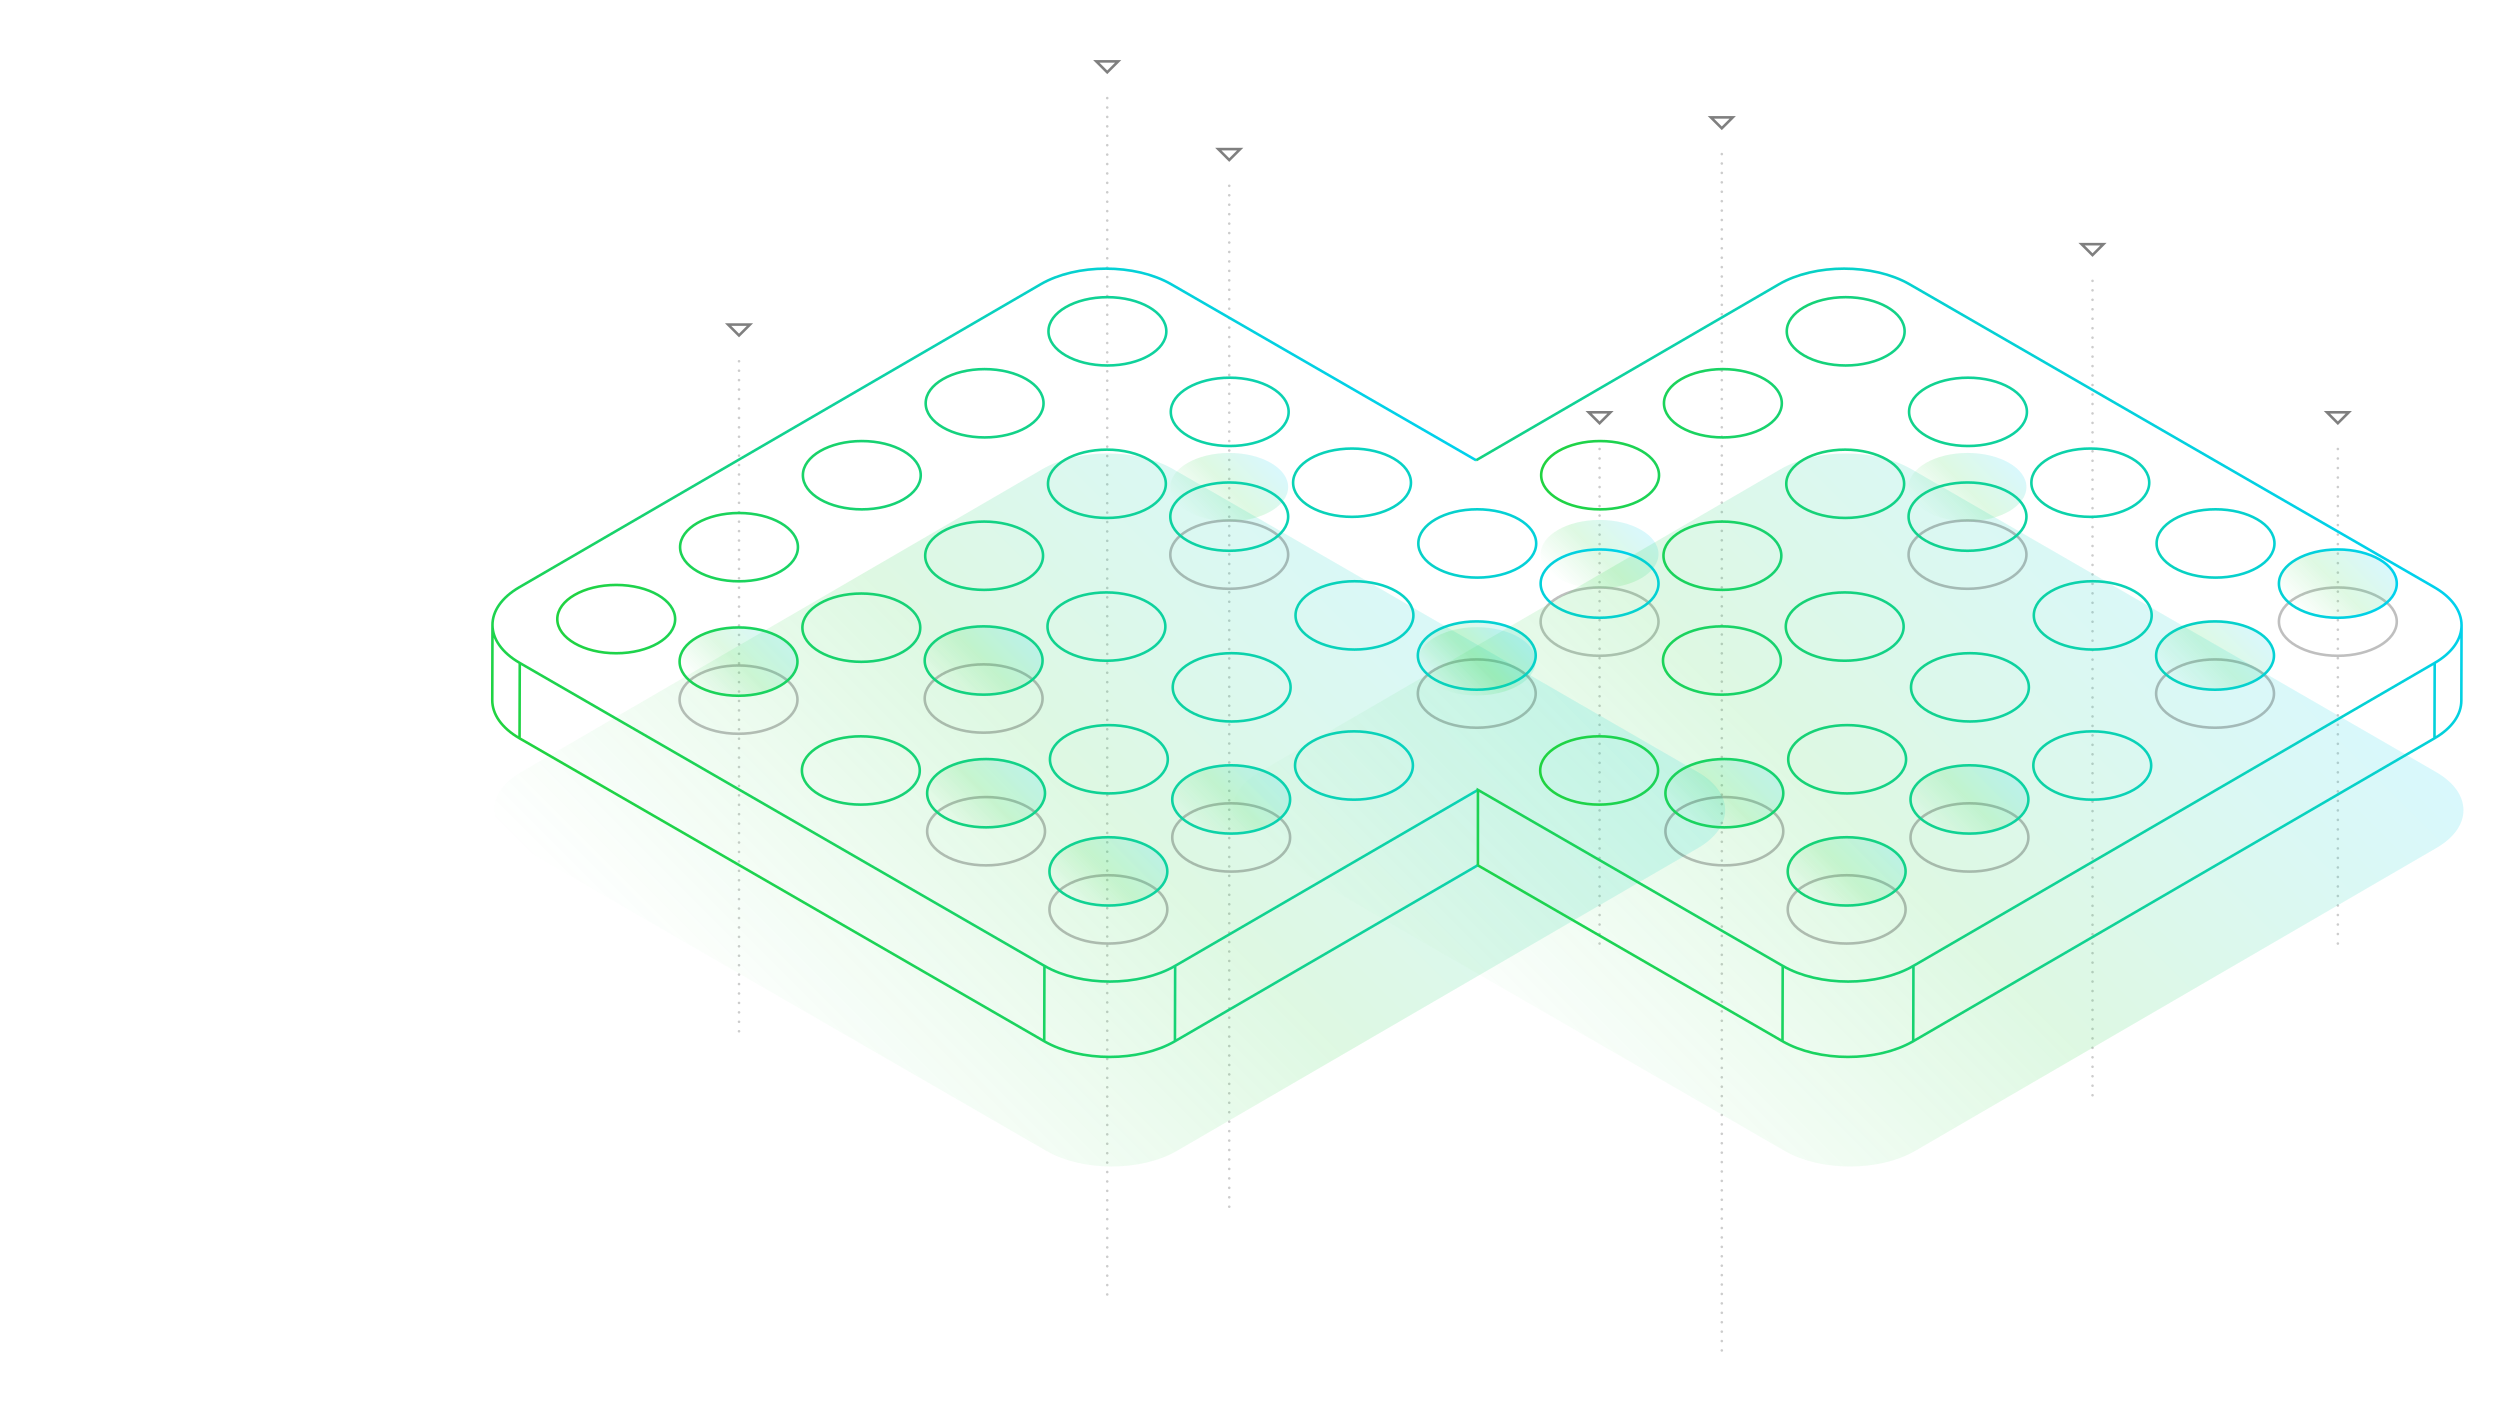 <?xml version="1.0" encoding="UTF-8"?> <svg xmlns="http://www.w3.org/2000/svg" xmlns:xlink="http://www.w3.org/1999/xlink" width="1920" height="1080" viewBox="0 0 1920 1080"> <defs> <linearGradient id="a" x1="610.404" y1="863.898" x2="1094.069" y2="380.234" gradientUnits="userSpaceOnUse"> <stop offset="0" stop-color="#20d340" stop-opacity="0"></stop> <stop offset="0.496" stop-color="#20d340"></stop> <stop offset="1" stop-color="#00d1ed"></stop> </linearGradient> <linearGradient id="b" x1="575.497" y1="747.755" x2="1052.383" y2="270.869" gradientUnits="userSpaceOnUse"> <stop offset="0" stop-color="#20d340"></stop> <stop offset="1" stop-color="#00d1ed"></stop> </linearGradient> <linearGradient id="c" x1="825.076" y1="695.159" x2="877.394" y2="642.841" xlink:href="#a"></linearGradient> <linearGradient id="d" x1="919.384" y1="639.908" x2="971.702" y2="587.59" xlink:href="#a"></linearGradient> <linearGradient id="e" x1="1108" y1="529.406" x2="1160.319" y2="477.088" xlink:href="#a"></linearGradient> <linearGradient id="f" x1="1202.308" y1="451.697" x2="1254.627" y2="399.379" xlink:href="#a"></linearGradient> <linearGradient id="g" x1="541.029" y1="534.047" x2="593.347" y2="481.729" xlink:href="#a"></linearGradient> <linearGradient id="h" x1="729.271" y1="533.209" x2="781.589" y2="480.891" xlink:href="#a"></linearGradient> <linearGradient id="i" x1="917.887" y1="400.25" x2="970.206" y2="347.931" xlink:href="#a"></linearGradient> <linearGradient id="j" x1="731.142" y1="635.122" x2="783.461" y2="582.803" xlink:href="#a"></linearGradient> <linearGradient id="k" x1="426.996" y1="461.841" x2="1274.726" y2="461.841" xlink:href="#b"></linearGradient> <linearGradient id="l" x1="1177.404" y1="863.898" x2="1661.069" y2="380.234" xlink:href="#a"></linearGradient> <linearGradient id="m" x1="1181.145" y1="782.156" x2="1693.037" y2="270.265" xlink:href="#b"></linearGradient> <linearGradient id="n" x1="1392.076" y1="695.159" x2="1444.394" y2="642.841" xlink:href="#a"></linearGradient> <linearGradient id="o" x1="1486.384" y1="639.908" x2="1538.702" y2="587.59" xlink:href="#a"></linearGradient> <linearGradient id="p" x1="1675" y1="529.406" x2="1727.319" y2="477.088" xlink:href="#a"></linearGradient> <linearGradient id="q" x1="1769.308" y1="474.697" x2="1821.627" y2="422.379" xlink:href="#a"></linearGradient> <linearGradient id="r" x1="1108.029" y1="534.047" x2="1160.347" y2="481.729" xlink:href="#a"></linearGradient> <linearGradient id="s" x1="1484.887" y1="400.25" x2="1537.206" y2="347.931" xlink:href="#a"></linearGradient> <linearGradient id="t" x1="1298.142" y1="635.122" x2="1350.461" y2="582.803" xlink:href="#a"></linearGradient> <linearGradient id="u" x1="1181.863" y1="461.841" x2="1841.726" y2="461.841" xlink:href="#b"></linearGradient> </defs> <title>screening-target-id</title> <g opacity="0.2"> <line x1="850.351" y1="75.331" x2="850.351" y2="75.331" fill="none" stroke="#000" stroke-linecap="round" stroke-miterlimit="10" stroke-width="2"></line> <line x1="850.351" y1="82.565" x2="850.351" y2="990.522" fill="none" stroke="#000" stroke-linecap="round" stroke-miterlimit="10" stroke-width="2" stroke-dasharray="0 7.235"></line> <line x1="850.351" y1="994.14" x2="850.351" y2="994.14" fill="none" stroke="#000" stroke-linecap="round" stroke-miterlimit="10" stroke-width="2"></line> </g> <polygon points="850.34 55.526 858.728 47.151 841.962 47.151 850.34 55.526" fill="none" stroke="#000" stroke-miterlimit="10" stroke-width="2" opacity="0.5"></polygon> <g opacity="0.2"> <line x1="567.569" y1="277.453" x2="567.569" y2="277.453" fill="none" stroke="#000" stroke-linecap="round" stroke-miterlimit="10" stroke-width="2"></line> <line x1="567.569" y1="284.7" x2="567.569" y2="788.394" fill="none" stroke="#000" stroke-linecap="round" stroke-miterlimit="10" stroke-width="2" stroke-dasharray="0 7.247"></line> <line x1="567.569" y1="792.017" x2="567.569" y2="792.017" fill="none" stroke="#000" stroke-linecap="round" stroke-miterlimit="10" stroke-width="2"></line> </g> <polygon points="567.558 257.648 575.946 249.273 559.18 249.273 567.558 257.648" fill="none" stroke="#000" stroke-miterlimit="10" stroke-width="2" opacity="0.5"></polygon> <g opacity="0.2"> <line x1="944.053" y1="142.705" x2="944.053" y2="142.705" fill="none" stroke="#000" stroke-linecap="round" stroke-miterlimit="10" stroke-width="2"></line> <line x1="944.053" y1="149.964" x2="944.053" y2="923.136" fill="none" stroke="#000" stroke-linecap="round" stroke-miterlimit="10" stroke-width="2" stroke-dasharray="0 7.26"></line> <line x1="944.053" y1="926.766" x2="944.053" y2="926.766" fill="none" stroke="#000" stroke-linecap="round" stroke-miterlimit="10" stroke-width="2"></line> </g> <polygon points="944.042 122.9 952.43 114.525 935.663 114.525 944.042 122.9" fill="none" stroke="#000" stroke-miterlimit="10" stroke-width="2" opacity="0.5"></polygon> <g opacity="0.2"> <line x1="1228.474" y1="344.827" x2="1228.474" y2="344.827" fill="none" stroke="#000" stroke-linecap="round" stroke-miterlimit="10" stroke-width="2"></line> <line x1="1228.474" y1="352.131" x2="1228.474" y2="720.991" fill="none" stroke="#000" stroke-linecap="round" stroke-miterlimit="10" stroke-width="2" stroke-dasharray="0 7.304"></line> <line x1="1228.474" y1="724.643" x2="1228.474" y2="724.643" fill="none" stroke="#000" stroke-linecap="round" stroke-miterlimit="10" stroke-width="2"></line> </g> <polygon points="1228.464 325.022 1236.851 316.648 1220.085 316.647 1228.464 325.022" fill="none" stroke="#000" stroke-miterlimit="10" stroke-width="2" opacity="0.5"></polygon> <g opacity="0.15"> <path d="M900.97,360.303c-27.792-16.046-72.803-16.046-100.415 0L400.161,592.987c-27.657,16.072-27.464,42.118.327,58.164L803.502,883.831c27.838,16.073,72.758,16.072,100.415-0l400.394-232.684c27.612-16.046,27.511-42.091-.328-58.164Z" fill="url(#a)"></path> </g> <path d="M399.012,567.024l.164-57.876c-13.989-8.076-20.984-18.687-20.954-29.283l-.164,57.876C378.029,548.337,385.024,558.947,399.012,567.024Zm736.043,39.627L902.517,741.787l-.164,57.876,232.607-135.177m-735.784-155.338-.164,57.876L801.956,799.663l.164-57.876Zm734.459-155.66-234.064-135.137c-27.787-16.043-72.79-16.043-100.397 0L398.849,450.994c-27.652,16.07-27.459,42.111.327,58.154L802.12,741.787c27.834,16.07,72.745,16.069,100.397-0L1135.056,606.65m-332.936,135.137-.164,57.876c27.834,16.07,72.745,16.069,100.397-0l.164-57.876C874.865,757.857,829.953,757.857,802.12,741.787Z" fill="none" stroke-miterlimit="10" stroke-width="2" stroke="url(#b)"></path> <ellipse cx="851.235" cy="698.414" rx="45.258" ry="26.229" fill="none" stroke="#000" stroke-miterlimit="10" stroke-width="2" opacity="0.25"></ellipse> <ellipse cx="945.543" cy="643.163" rx="45.258" ry="26.229" fill="none" stroke="#000" stroke-miterlimit="10" stroke-width="2" opacity="0.25"></ellipse> <ellipse cx="1134.16" cy="532.661" rx="45.258" ry="26.229" fill="none" stroke="#000" stroke-miterlimit="10" stroke-width="2" opacity="0.25"></ellipse> <ellipse cx="1228.468" cy="477.41" rx="45.258" ry="26.229" fill="none" stroke="#000" stroke-miterlimit="10" stroke-width="2" opacity="0.25"></ellipse> <ellipse cx="567.188" cy="537.302" rx="45.258" ry="26.229" fill="none" stroke="#000" stroke-miterlimit="10" stroke-width="2" opacity="0.25"></ellipse> <ellipse cx="755.43" cy="536.464" rx="45.258" ry="26.229" fill="none" stroke="#000" stroke-miterlimit="10" stroke-width="2" opacity="0.25"></ellipse> <ellipse cx="944.046" cy="425.963" rx="45.258" ry="26.229" fill="none" stroke="#000" stroke-miterlimit="10" stroke-width="2" opacity="0.25"></ellipse> <ellipse cx="757.301" cy="638.377" rx="45.258" ry="26.229" fill="none" stroke="#000" stroke-miterlimit="10" stroke-width="2" opacity="0.25"></ellipse> <path d="M851.235,642.77c24.996,0,45.258,11.743,45.258,26.229s-20.263,26.229-45.258,26.23-45.258-11.743-45.258-26.229S826.239,642.77,851.235,642.77Z" opacity="0.15" fill="url(#c)"></path> <path d="M945.543,587.519c24.996,0,45.258,11.743,45.258,26.229s-20.263,26.229-45.258,26.23-45.258-11.743-45.258-26.229S920.548,587.52,945.543,587.519Z" opacity="0.15" fill="url(#d)"></path> <path d="M1134.16,477.018c24.996-0,45.258,11.743,45.258,26.229s-20.263,26.229-45.258,26.23-45.258-11.743-45.258-26.229S1109.164,477.018,1134.16,477.018Z" opacity="0.15" fill="url(#e)"></path> <path d="M1228.468,399.309c24.996,0,45.258,11.743,45.258,26.229s-20.263,26.229-45.258,26.229-45.258-11.743-45.258-26.229S1203.472,399.309,1228.468,399.309Z" opacity="0.15" fill="url(#f)"></path> <path d="M567.188,481.659c24.996,0,45.258,11.743,45.258,26.229s-20.263,26.229-45.258,26.229-45.258-11.743-45.258-26.229S542.193,481.659,567.188,481.659Z" opacity="0.15" fill="url(#g)"></path> <path d="M755.43,480.821c24.996,0,45.258,11.743,45.258,26.229S780.426,533.28,755.43,533.28s-45.258-11.743-45.258-26.229S730.434,480.821,755.43,480.821Z" opacity="0.15" fill="url(#h)"></path> <path d="M944.046,347.861c24.996,0,45.258,11.743,45.258,26.229s-20.263,26.229-45.258,26.23-45.258-11.743-45.258-26.229S919.051,347.861,944.046,347.861Z" opacity="0.15" fill="url(#i)"></path> <path d="M757.301,582.733c24.996,0,45.258,11.743,45.258,26.229s-20.263,26.229-45.258,26.229-45.258-11.743-45.258-26.229S732.306,582.733,757.301,582.733Z" opacity="0.15" fill="url(#j)"></path> <path d="M661.496,455.822c24.996,0,45.258,11.743,45.258,26.229s-20.263,26.229-45.258,26.229-45.258-11.743-45.258-26.229S636.501,455.822,661.496,455.822Zm94.308-55.251c24.996,0,45.258,11.743,45.258,26.229S780.8,453.03,755.804,453.03,710.546,441.287,710.546,426.801,730.809,400.571,755.804,400.571Zm94.308-55.251c24.996,0,45.258,11.743,45.258,26.229S875.108,397.779,850.113,397.779s-45.258-11.743-45.258-26.229S825.117,345.32,850.113,345.32Zm94.308-55.251c24.996,0,45.258,11.743,45.258,26.229s-20.263,26.229-45.258,26.229-45.258-11.743-45.258-26.229S919.425,290.069,944.421,290.069ZM661.122,565.486c24.996,0,45.258,11.743,45.258,26.229s-20.263,26.229-45.258,26.229-45.258-11.743-45.258-26.229S636.126,565.486,661.122,565.486Zm188.616-110.502c24.996,0,45.258,11.743,45.258,26.229s-20.263,26.229-45.258,26.229-45.258-11.743-45.258-26.229S824.743,454.984,849.738,454.984Zm188.616-110.502c24.996,0,45.258,11.743,45.258,26.229s-20.263,26.229-45.258,26.229S993.096,385.198,993.096,370.712,1013.359,344.482,1038.354,344.482ZM851.61,556.897c24.996,0,45.258,11.743,45.258,26.229s-20.263,26.229-45.258,26.229S806.351,597.612,806.351,583.126,826.614,556.897,851.61,556.897Zm94.308-55.251c24.996,0,45.258,11.743,45.258,26.229s-20.263,26.229-45.258,26.229-45.258-11.743-45.258-26.229S920.922,501.646,945.918,501.646Zm94.308-55.251c24.996,0,45.258,11.743,45.258,26.229s-20.263,26.229-45.258,26.229-45.258-11.743-45.258-26.229S1015.23,446.395,1040.226,446.395Zm94.308-55.251c24.996,0,45.258,11.743,45.258,26.229s-20.263,26.229-45.258,26.229-45.258-11.743-45.258-26.229S1109.538,391.144,1134.534,391.144ZM473.254,449.238c24.996,0,45.258,11.743,45.258,26.229s-20.263,26.229-45.258,26.23S427.996,489.953,427.996,475.467,448.259,449.238,473.254,449.238Zm94.308-55.251c24.996,0,45.258,11.743,45.258,26.229s-20.263,26.229-45.258,26.23-45.258-11.743-45.258-26.229S542.567,393.987,567.563,393.987Zm94.308-55.251c24.996,0,45.258,11.743,45.258,26.229s-20.263,26.229-45.258,26.23-45.258-11.743-45.258-26.229S636.875,338.736,661.871,338.736Zm94.308-55.251c24.996,0,45.258,11.743,45.258,26.229s-20.263,26.229-45.258,26.23-45.258-11.743-45.258-26.229S731.183,283.485,756.179,283.485Zm94.308-55.251c24.996,0,45.258,11.743,45.258,26.229s-20.263,26.229-45.258,26.23-45.258-11.743-45.258-26.229S825.491,228.234,850.487,228.234Zm189.364,333.449c24.996-0,45.258,11.743,45.258,26.229s-20.263,26.229-45.258,26.23-45.258-11.743-45.258-26.229S1014.856,561.683,1039.851,561.683ZM851.235,642.989c24.996,0,45.258,11.743,45.258,26.229s-20.263,26.229-45.258,26.23-45.258-11.743-45.258-26.229S826.239,642.989,851.235,642.989Zm94.308-55.251c24.996,0,45.258,11.743,45.258,26.229S970.539,640.197,945.543,640.197s-45.258-11.743-45.258-26.229S920.548,587.738,945.543,587.738Zm188.616-110.502c24.996,0,45.258,11.743,45.258,26.229s-20.263,26.229-45.258,26.229S1088.901,517.952,1088.901,503.466,1109.164,477.236,1134.16,477.236Zm94.308-55.251c24.996,0,45.258,11.743,45.258,26.229s-20.263,26.229-45.258,26.229-45.258-11.743-45.258-26.229S1203.472,421.986,1228.468,421.986Zm-661.28,59.892c24.996-0,45.258,11.743,45.258,26.229s-20.263,26.229-45.258,26.23-45.258-11.743-45.258-26.229S542.193,481.878,567.188,481.877ZM755.43,481.04c24.996-0,45.258,11.743,45.258,26.229S780.426,533.498,755.43,533.498s-45.258-11.743-45.258-26.229S730.434,481.04,755.43,481.04Zm188.616-110.502c24.996-0,45.258,11.743,45.258,26.229s-20.263,26.229-45.258,26.23-45.258-11.743-45.258-26.229S919.051,370.538,944.046,370.538ZM757.301,582.952c24.996,0,45.258,11.743,45.258,26.229s-20.263,26.229-45.258,26.23-45.258-11.743-45.258-26.229S732.306,582.952,757.301,582.952Z" fill="none" stroke-miterlimit="10" stroke-width="2" stroke="url(#k)"></path> <g opacity="0.2"> <line x1="1322.351" y1="118.331" x2="1322.351" y2="118.331" fill="none" stroke="#000" stroke-linecap="round" stroke-miterlimit="10" stroke-width="2"></line> <line x1="1322.351" y1="125.565" x2="1322.351" y2="1033.522" fill="none" stroke="#000" stroke-linecap="round" stroke-miterlimit="10" stroke-width="2" stroke-dasharray="0 7.235"></line> <line x1="1322.351" y1="1037.14" x2="1322.351" y2="1037.14" fill="none" stroke="#000" stroke-linecap="round" stroke-miterlimit="10" stroke-width="2"></line> </g> <polygon points="1322.34 98.526 1330.728 90.151 1313.962 90.151 1322.34 98.526" fill="none" stroke="#000" stroke-miterlimit="10" stroke-width="2" opacity="0.5"></polygon> <g opacity="0.2"> <line x1="1607.053" y1="215.705" x2="1607.053" y2="215.705" fill="none" stroke="#000" stroke-linecap="round" stroke-miterlimit="10" stroke-width="2"></line> <line x1="1607.053" y1="222.977" x2="1607.053" y2="837.503" fill="none" stroke="#000" stroke-linecap="round" stroke-miterlimit="10" stroke-width="2" stroke-dasharray="0 7.272"></line> <line x1="1607.053" y1="841.14" x2="1607.053" y2="841.14" fill="none" stroke="#000" stroke-linecap="round" stroke-miterlimit="10" stroke-width="2"></line> </g> <polygon points="1607.042 195.9 1615.43 187.525 1598.663 187.525 1607.042 195.9" fill="none" stroke="#000" stroke-miterlimit="10" stroke-width="2" opacity="0.5"></polygon> <g opacity="0.2"> <line x1="1795.474" y1="344.827" x2="1795.474" y2="344.827" fill="none" stroke="#000" stroke-linecap="round" stroke-miterlimit="10" stroke-width="2"></line> <line x1="1795.474" y1="352.131" x2="1795.474" y2="720.991" fill="none" stroke="#000" stroke-linecap="round" stroke-miterlimit="10" stroke-width="2" stroke-dasharray="0 7.304"></line> <line x1="1795.474" y1="724.643" x2="1795.474" y2="724.643" fill="none" stroke="#000" stroke-linecap="round" stroke-miterlimit="10" stroke-width="2"></line> </g> <polygon points="1795.464 325.022 1803.851 316.648 1787.085 316.647 1795.464 325.022" fill="none" stroke="#000" stroke-miterlimit="10" stroke-width="2" opacity="0.5"></polygon> <g opacity="0.15"> <path d="M1467.97,360.303c-27.792-16.046-72.803-16.046-100.415 0L967.161,592.987c-27.657,16.072-27.464,42.118.327,58.164L1370.502,883.831c27.838,16.073,72.758,16.072,100.415-0l400.394-232.684c27.612-16.046,27.511-42.091-.328-58.164Z" fill="url(#l)"></path> </g> <path d="M1890.468,480.267l-.164,57.876c-.03,10.461-6.906,20.904-20.627,28.877l.164-57.876C1883.562,501.17,1890.439,490.727,1890.468,480.267ZM1469.517,741.787l-.164,57.876,400.325-232.643.164-57.876ZM966.012,567.024m169.018,97.583,233.925,135.057.164-57.876-234.064-135.137m-.025,57.956.025-57.956,234.064,135.137c27.834,16.07,72.745,16.069,100.397-0l400.325-232.643c27.607-16.043,27.506-42.084-.327-58.154L1466.571,218.35c-27.787-16.043-72.79-16.043-100.397 0L1133.635,353.487m235.485,388.3-.164,57.876c27.834,16.07,72.745,16.069,100.397-0l.164-57.876C1441.865,757.857,1396.953,757.857,1369.12,741.787Z" fill="none" stroke-miterlimit="10" stroke-width="2" stroke="url(#m)"></path> <ellipse cx="1418.235" cy="698.414" rx="45.258" ry="26.229" fill="none" stroke="#000" stroke-miterlimit="10" stroke-width="2" opacity="0.25"></ellipse> <ellipse cx="1512.543" cy="643.163" rx="45.258" ry="26.229" fill="none" stroke="#000" stroke-miterlimit="10" stroke-width="2" opacity="0.25"></ellipse> <ellipse cx="1701.16" cy="532.661" rx="45.258" ry="26.229" fill="none" stroke="#000" stroke-miterlimit="10" stroke-width="2" opacity="0.25"></ellipse> <ellipse cx="1795.468" cy="477.41" rx="45.258" ry="26.229" fill="none" stroke="#000" stroke-miterlimit="10" stroke-width="2" opacity="0.25"></ellipse> <ellipse cx="1511.046" cy="425.963" rx="45.258" ry="26.229" fill="none" stroke="#000" stroke-miterlimit="10" stroke-width="2" opacity="0.25"></ellipse> <ellipse cx="1324.301" cy="638.377" rx="45.258" ry="26.229" fill="none" stroke="#000" stroke-miterlimit="10" stroke-width="2" opacity="0.25"></ellipse> <path d="M1418.235,642.77c24.996,0,45.258,11.743,45.258,26.229s-20.263,26.229-45.258,26.23-45.258-11.743-45.258-26.229S1393.239,642.77,1418.235,642.77Z" opacity="0.15" fill="url(#n)"></path> <path d="M1512.543,587.519c24.996,0,45.258,11.743,45.258,26.229s-20.263,26.229-45.258,26.23-45.258-11.743-45.258-26.229S1487.548,587.52,1512.543,587.519Z" opacity="0.15" fill="url(#o)"></path> <path d="M1701.16,477.018c24.996-0,45.258,11.743,45.258,26.229s-20.263,26.229-45.258,26.23-45.258-11.743-45.258-26.229S1676.164,477.018,1701.16,477.018Z" opacity="0.15" fill="url(#p)"></path> <path d="M1795.468,422.309c24.996,0,45.258,11.743,45.258,26.229s-20.263,26.229-45.258,26.229-45.258-11.743-45.258-26.229S1770.472,422.309,1795.468,422.309Z" opacity="0.15" fill="url(#q)"></path> <path d="M1134.188,481.659c24.996,0,45.258,11.743,45.258,26.229s-20.263,26.229-45.258,26.229-45.258-11.743-45.258-26.229S1109.193,481.659,1134.188,481.659Z" opacity="0.15" fill="url(#r)"></path> <path d="M1511.046,347.861c24.996,0,45.258,11.743,45.258,26.229s-20.263,26.229-45.258,26.23-45.258-11.743-45.258-26.229S1486.051,347.861,1511.046,347.861Z" opacity="0.15" fill="url(#s)"></path> <path d="M1324.301,582.733c24.996,0,45.258,11.743,45.258,26.229s-20.263,26.229-45.258,26.229-45.258-11.743-45.258-26.229S1299.306,582.733,1324.301,582.733Z" opacity="0.15" fill="url(#t)"></path> <path d="M1322.804,400.571c24.996,0,45.258,11.743,45.258,26.229s-20.263,26.229-45.258,26.229-45.258-11.743-45.258-26.229S1297.809,400.571,1322.804,400.571Zm94.308-55.251c24.996,0,45.258,11.743,45.258,26.229s-20.263,26.229-45.258,26.229-45.258-11.743-45.258-26.229S1392.117,345.32,1417.113,345.32Zm94.308-55.251c24.996,0,45.258,11.743,45.258,26.229s-20.263,26.229-45.258,26.229-45.258-11.743-45.258-26.229S1486.425,290.069,1511.421,290.069ZM1228.122,565.486c24.996,0,45.258,11.743,45.258,26.229s-20.263,26.229-45.258,26.229-45.258-11.743-45.258-26.229S1203.126,565.486,1228.122,565.486Zm188.616-110.502c24.996,0,45.258,11.743,45.258,26.229s-20.263,26.229-45.258,26.229-45.258-11.743-45.258-26.229S1391.743,454.984,1416.738,454.984Zm188.616-110.502c24.996,0,45.258,11.743,45.258,26.229s-20.263,26.229-45.258,26.229-45.258-11.743-45.258-26.229S1580.359,344.482,1605.354,344.482Zm-186.745,212.414c24.996,0,45.258,11.743,45.258,26.229s-20.263,26.229-45.258,26.229S1373.351,597.612,1373.351,583.126,1393.614,556.897,1418.61,556.897Zm94.308-55.251c24.996,0,45.258,11.743,45.258,26.229s-20.263,26.229-45.258,26.229-45.258-11.743-45.258-26.229S1487.922,501.646,1512.918,501.646Zm94.308-55.251c24.996,0,45.258,11.743,45.258,26.229s-20.263,26.229-45.258,26.229-45.258-11.743-45.258-26.229S1582.23,446.395,1607.226,446.395Zm94.308-55.251c24.996,0,45.258,11.743,45.258,26.229s-20.263,26.229-45.258,26.229-45.258-11.743-45.258-26.229S1676.538,391.144,1701.534,391.144Zm-472.663-52.408c24.996,0,45.258,11.743,45.258,26.229s-20.263,26.229-45.258,26.23-45.258-11.743-45.258-26.229S1203.875,338.736,1228.871,338.736Zm94.308-55.251c24.996,0,45.258,11.743,45.258,26.229s-20.263,26.229-45.258,26.23-45.258-11.743-45.258-26.229S1298.183,283.485,1323.179,283.485Zm94.308-55.251c24.996,0,45.258,11.743,45.258,26.229s-20.263,26.229-45.258,26.23-45.258-11.743-45.258-26.229S1392.491,228.234,1417.487,228.234Zm189.364,333.449c24.996-0,45.258,11.743,45.258,26.229s-20.263,26.229-45.258,26.23-45.258-11.743-45.258-26.229S1581.856,561.683,1606.851,561.683Zm-188.616,81.306c24.996,0,45.258,11.743,45.258,26.229s-20.263,26.229-45.258,26.23-45.258-11.743-45.258-26.229S1393.239,642.989,1418.235,642.989Zm94.308-55.251c24.996,0,45.258,11.743,45.258,26.229s-20.263,26.229-45.258,26.23-45.258-11.743-45.258-26.229S1487.548,587.738,1512.543,587.738Zm188.616-110.502c24.996,0,45.258,11.743,45.258,26.229s-20.263,26.229-45.258,26.229S1655.901,517.952,1655.901,503.466,1676.164,477.236,1701.16,477.236Zm94.308-55.251c24.996,0,45.258,11.743,45.258,26.229s-20.263,26.229-45.258,26.229-45.258-11.743-45.258-26.229S1770.472,421.986,1795.468,421.986ZM1322.43,481.04c24.996-0,45.258,11.743,45.258,26.229s-20.263,26.229-45.258,26.229-45.258-11.743-45.258-26.229S1297.434,481.04,1322.43,481.04Zm188.616-110.502c24.996-0,45.258,11.743,45.258,26.229s-20.263,26.229-45.258,26.23-45.258-11.743-45.258-26.229S1486.051,370.538,1511.046,370.538ZM1324.301,582.952c24.996,0,45.258,11.743,45.258,26.229s-20.263,26.229-45.258,26.23-45.258-11.743-45.258-26.229S1299.306,582.952,1324.301,582.952Z" fill="none" stroke-miterlimit="10" stroke-width="2" stroke="url(#u)"></path> </svg> 